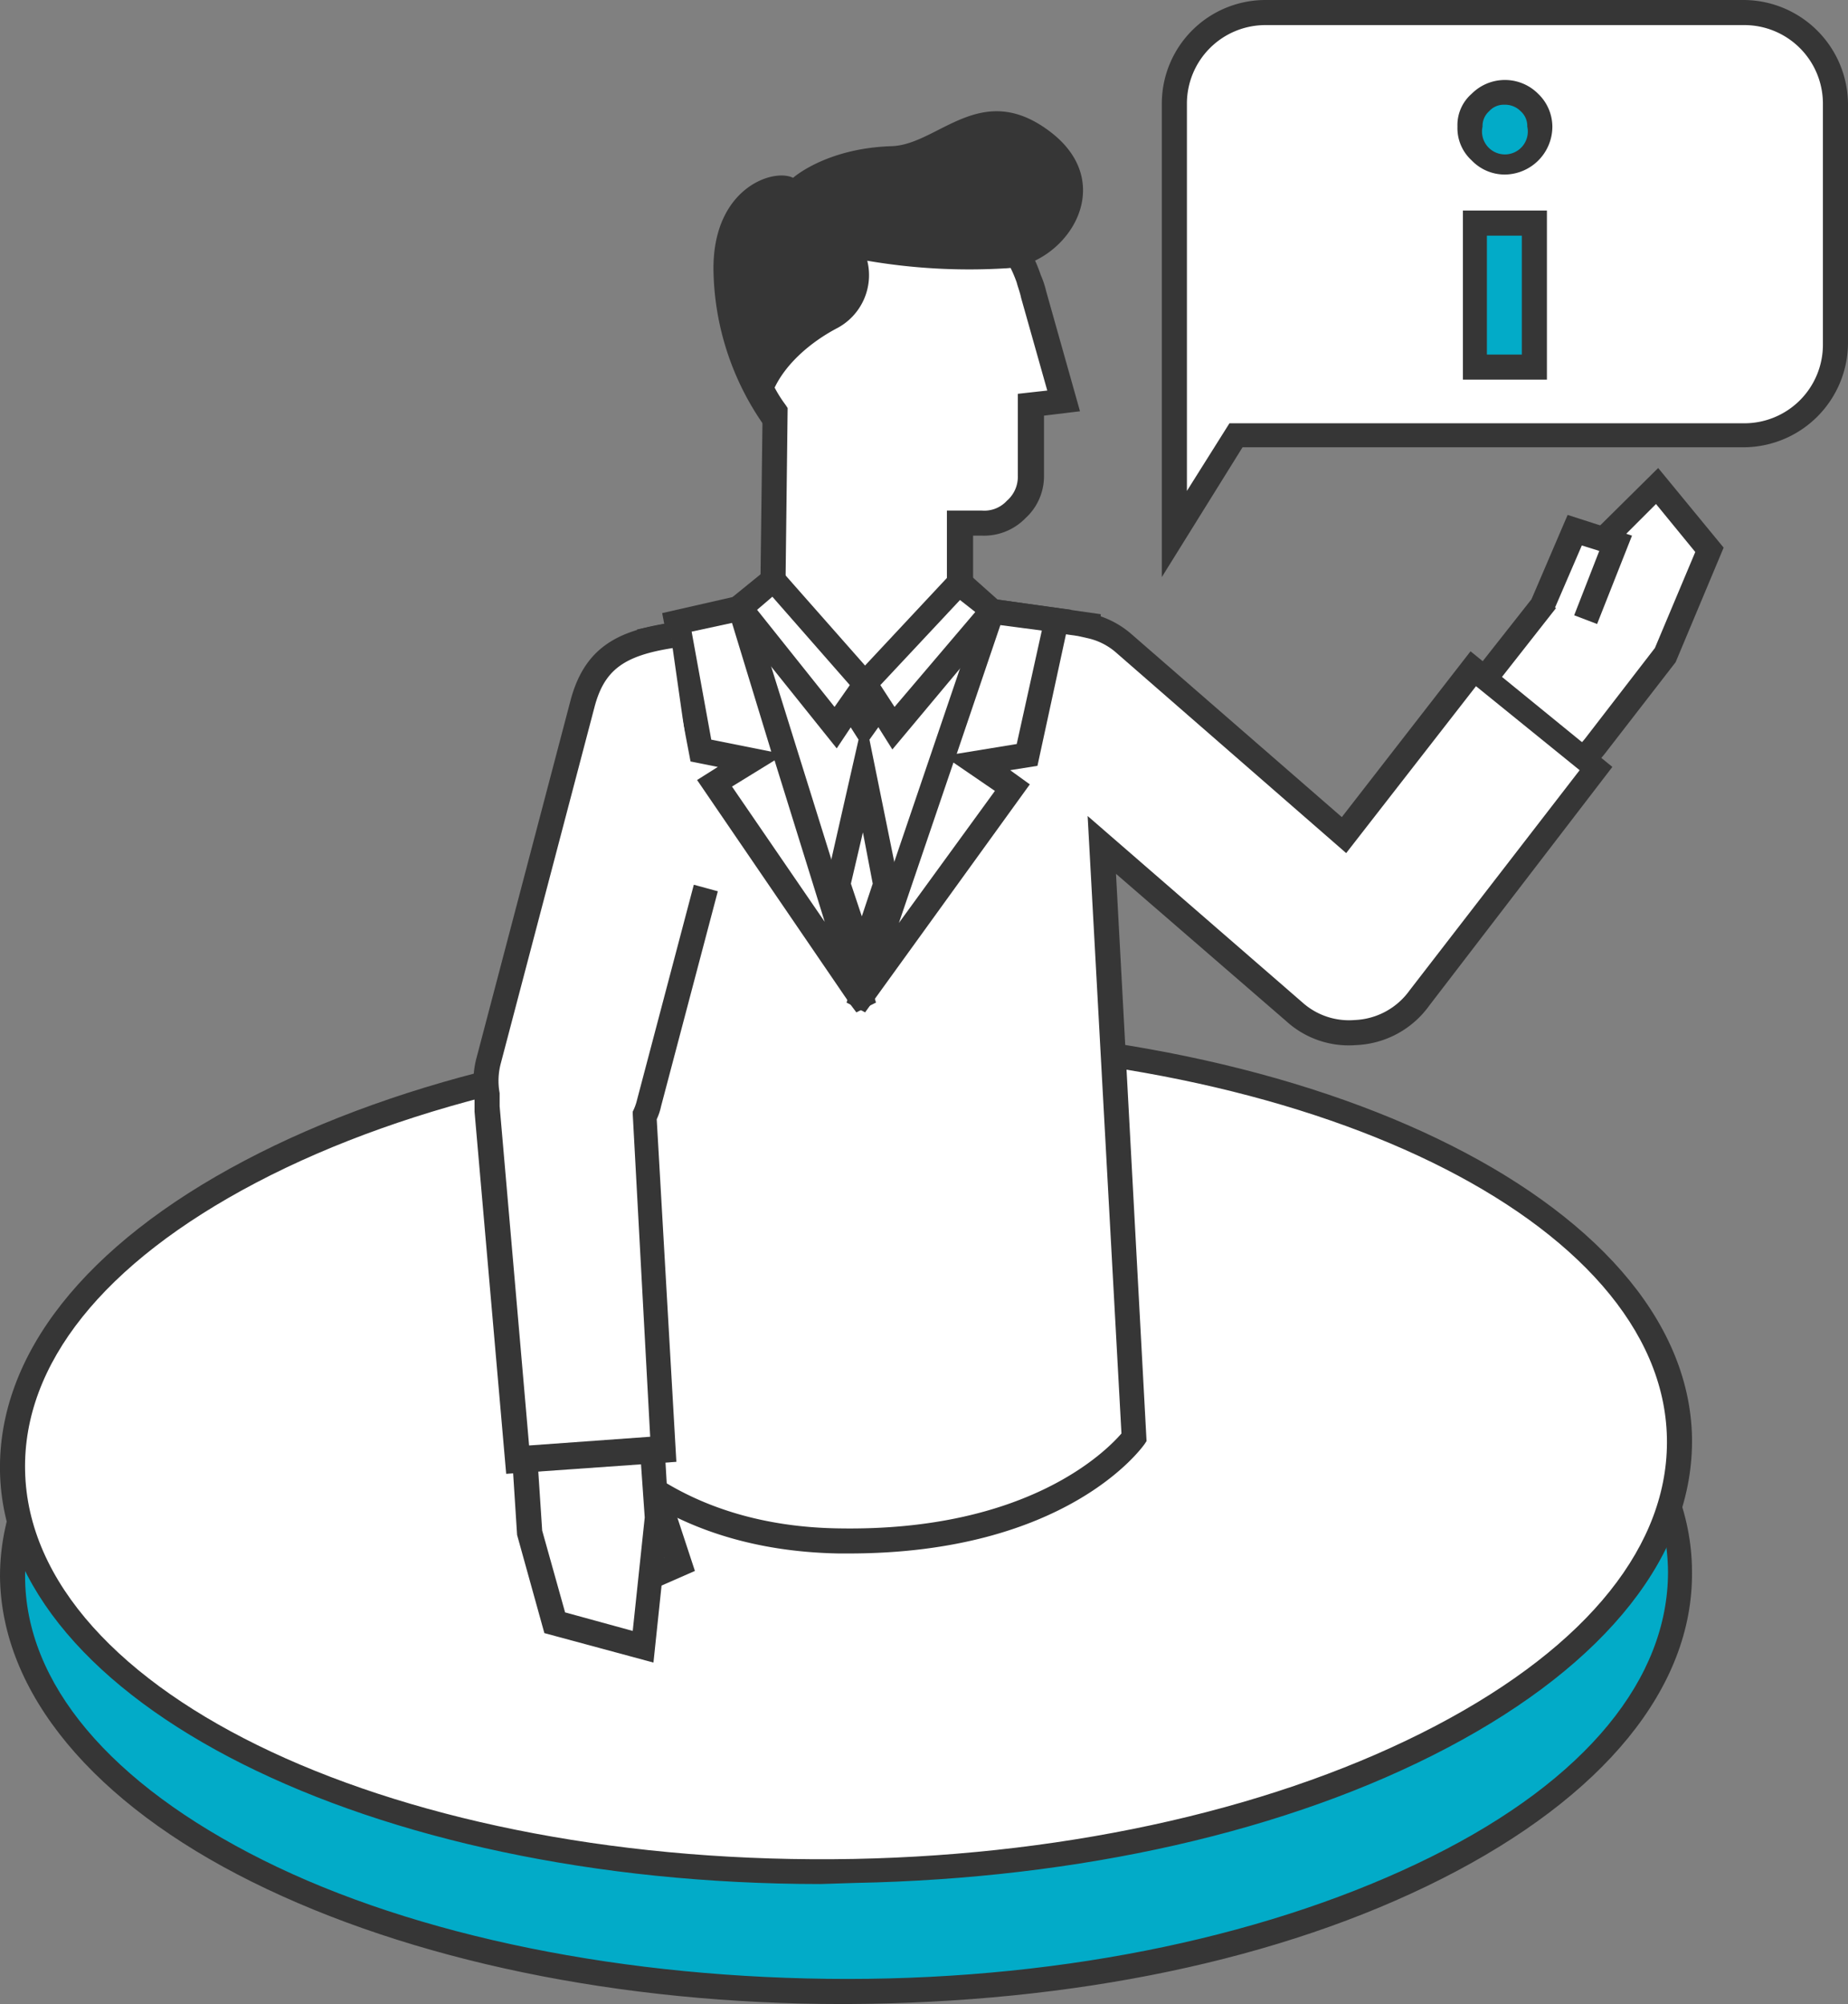 <svg xmlns="http://www.w3.org/2000/svg" xmlns:xlink="http://www.w3.org/1999/xlink" viewBox="0 0 169.4 183.7"><rect x="0" y="0" width="169.4" height="183.7" fill="#808080" stroke="none"/><defs><style>.cls-1{fill:none;}.cls-2{fill:#fff;}.cls-3{fill:#363636;}.cls-4{clip-path:url(#clip-path);}.cls-5{fill:#02abc8;}.cls-6{clip-path:url(#clip-path-2);}</style><clipPath id="clip-path"><path class="cls-1" d="M134.8,11.6a2.9,2.9,0,0,1,.9-2.2,2.8,2.8,0,0,1,2.2-1,2.9,2.9,0,0,1,2.3,1,2.9,2.9,0,0,1,.9,2.2,3.1,3.1,0,0,1-3.2,3.2,3.1,3.1,0,0,1-2.2-.9A3.2,3.2,0,0,1,134.8,11.6Zm.4,22V20.4h5.4V33.6Z"/></clipPath><clipPath id="clip-path-2"><path class="cls-1" d="M1.2,144.5c-.1-21.1,34.1-38.3,76.3-38.4s76.4,16.9,76.5,38-34.1,38.3-76.3,38.4S1.2,165.6,1.2,144.5Z"/></clipPath></defs><title>gerentes-publicos</title><g id="Capa_1" data-name="Capa 1"><path class="cls-2" d="M113.3,39.9h46.6a8.4,8.4,0,0,0,8.4-8.3V9.5a8.5,8.5,0,0,0-8.4-8.4H116a8.5,8.5,0,0,0-8.4,8.4V49Z"/><path class="cls-3" d="M106.5,52.9V9.5A9.5,9.5,0,0,1,116,0h43.9a9.6,9.6,0,0,1,9.5,9.5v22a9.6,9.6,0,0,1-9.5,9.5h-46ZM116,2.3a7.2,7.2,0,0,0-7.2,7.2V45l3.9-6.2h47.2a7.2,7.2,0,0,0,7.2-7.2V9.5a7.2,7.2,0,0,0-7.2-7.2Z"/><g class="cls-4"><rect class="cls-1" x="104.4" y="-159.4" width="205.4" height="205.38"/><rect class="cls-5" x="104.4" y="-159.4" width="205.4" height="205.38"/><rect class="cls-1" x="104.4" y="-159.4" width="205.4" height="205.38"/><rect class="cls-5" x="104.4" y="-159.4" width="205.4" height="205.38"/></g><path class="cls-3" d="M141.8,34.8h-7.7V19.3h7.7Zm-5.5-2.3h3.2V21.6h-3.2ZM137.9,16a4.2,4.2,0,0,1-3-1.3,4,4,0,0,1-1.3-3.1,3.8,3.8,0,0,1,1.3-3,4.3,4.3,0,0,1,6.1,0,4.2,4.2,0,0,1,1.3,3,4.4,4.4,0,0,1-4.4,4.4Zm0-6.4a1.8,1.8,0,0,0-1.4.6,1.8,1.8,0,0,0-.6,1.4,2.1,2.1,0,1,0,4.1,0,1.8,1.8,0,0,0-.6-1.4A2,2,0,0,0,137.9,9.6Z"/><g class="cls-6"><rect class="cls-1" x="-34.1" y="-20.9" width="205.4" height="205.38"/><rect class="cls-5" x="-34.1" y="-20.9" width="205.4" height="205.38"/></g><path class="cls-3" d="M77.2,183.7c-20.4,0-39.6-4-54.1-11.2S.1,155.2,0,144.5H0c0-10.6,8.1-20.6,23-28.1S56.9,105,77.5,105h.4c42.6,0,77.2,17.5,77.2,39.1.1,10.6-8.1,20.6-22.9,28.1s-33.9,11.4-54.5,11.5Zm.7-76.5h-.4c-20.3.1-39.3,4.1-53.5,11.3s-21.7,16.3-21.7,26h0c0,9.8,7.8,19,21.8,26s33.3,10.9,53.6,10.9,39.2-4.1,53.5-11.2,21.7-16.4,21.7-26.1C152.8,123.7,119.2,107.2,77.9,107.2Z"/><path class="cls-2" d="M1.1,134.9C.7,113.8,34.6,96,76.8,95.1s76.7,15.6,77.1,36.6-33.4,38.9-75.6,39.8S1.6,156,1.1,134.9Z"/><path class="cls-3" d="M75.2,172.7C33.9,172.7.4,156,0,134.9c-.2-10.7,7.8-20.8,22.4-28.5S56.2,94.4,76.7,94c42.8-.9,77.9,16,78.4,37.7.2,10.7-7.8,20.8-22.4,28.5s-33.8,12-54.3,12.4ZM80,96.2H76.8c-20.2.5-39.2,4.8-53.3,12.2S2.1,125.1,2.3,134.8c.4,20.5,34.5,36.4,76,35.6,20.2-.4,39.2-4.8,53.3-12.2s21.4-16.7,21.2-26.4C152.4,111.9,120,96.2,80,96.2Z"/><path class="cls-2" d="M156.7,50.4l-4.8-5.8-8.7,8.5-6.3,8.1a5.8,5.8,0,0,0,1.1,8.2h0a5.9,5.9,0,0,0,8.2-1l6.5-8.4Z"/><path class="cls-3" d="M141.5,71.8a6.8,6.8,0,0,1-4.2-1.5,7.1,7.1,0,0,1-2.7-4.6,7.4,7.4,0,0,1,1.4-5.2l6.3-8,9.7-9.6,6,7.3-4.4,10.5-6.5,8.4A7.1,7.1,0,0,1,141.5,71.8Zm10.3-25.6L144,54l-6.2,7.9a4.5,4.5,0,0,0-.9,3.5,4.2,4.2,0,0,0,1.8,3.1,4.7,4.7,0,0,0,6.6-.8l6.4-8.3,3.7-8.8Z"/><polyline class="cls-2" points="141.5 55.3 144.4 48.6 148.1 49.8 145.4 56.8"/><polygon class="cls-3" points="146.4 57.2 144.3 56.4 146.6 50.5 145 50 142.5 55.8 140.4 54.9 143.7 47.2 149.6 49.1 146.4 57.2"/><path class="cls-2" d="M53.8,131.1l5.7-72.4,20.4-4.2,20,2.8h0a7.4,7.4,0,0,1,3.2,1.6l20.2,17.5,11.8-15.2,11.3,9.1L130.1,91.5a7.1,7.1,0,0,1-5.8,3.1,7.5,7.5,0,0,1-5.7-1.8L101,77.5l2.9,54.2s-6.8,9.8-27,9.5C60.1,141,53.8,131.1,53.8,131.1Z"/><path class="cls-3" d="M77.8,142.4h-.9c-17.2-.3-23.8-10.3-24.1-10.7l-.2-.4V131l5.8-73.3,21.4-4.4,21.1,3v.2a8.5,8.5,0,0,1,2.9,1.7l19.2,16.7,11.8-15.2,13,10.6L131,92.2a8.7,8.7,0,0,1-6.7,3.6,8.5,8.5,0,0,1-6.4-2.2L102.3,80.1l2.8,52-.2.3C104.6,132.8,97.7,142.4,77.8,142.4ZM55,130.7c1.2,1.6,7.6,9.2,21.9,9.4,17.4.3,24.6-7.2,25.9-8.7L99.7,74.8l19.7,17.1a6.4,6.4,0,0,0,4.8,1.6,6.5,6.5,0,0,0,5-2.7l15.6-20.2-9.5-7.7L123.4,78.2l-21-18.3a5.9,5.9,0,0,0-2.7-1.4l-.9-.2L80,55.6l-19.4,4Z"/><path class="cls-2" d="M68.6,29.1a13.3,13.3,0,0,1,25.8-3.6h0c.1.5.3,1,.4,1.5l2.8,9.7-3,.4v6.5A4.5,4.5,0,0,1,90,48H88.1v6.2a8.7,8.7,0,0,1-8.7,8.5h0A8.6,8.6,0,0,1,70.9,54l.2-16.2h0A13.1,13.1,0,0,1,68.6,29.1Z"/><path class="cls-3" d="M79.4,63.8h-.1A9.7,9.7,0,0,1,69.7,54l.2-15.9A14.4,14.4,0,0,1,67.4,29h0A14.7,14.7,0,0,1,81.1,15.5a14.3,14.3,0,0,1,14.3,9.7,8.8,8.8,0,0,1,.5,1.5l3.1,11-3.3.4v5.5a5.2,5.2,0,0,1-1.7,3.9A5.3,5.3,0,0,1,90,49.1h-.8v5.1a9.7,9.7,0,0,1-9.7,9.6Zm2.4-46h-.6A12.3,12.3,0,0,0,69.7,29.2h0A11.7,11.7,0,0,0,72,37.1l.2.3L72,54a7.3,7.3,0,0,0,7.3,7.5,7,7,0,0,0,5.3-2.1,7.3,7.3,0,0,0,2.2-5.2V46.8H90a2.8,2.8,0,0,0,2.3-.9,2.9,2.9,0,0,0,1-2.3V36.1l2.7-.3-2.4-8.5c-.1-.5-.3-1-.4-1.4A12.1,12.1,0,0,0,81.8,17.8Z"/><polygon class="cls-2" points="88 53.4 79.3 62.7 81.9 66.8 90.9 56 88 53.4"/><path class="cls-3" d="M81.8,68.7l-3.9-6.2,10-10.7,4.6,4.1Zm-1.1-5.9,1.3,2,7.4-8.7L88,55Z"/><polygon class="cls-2" points="70.9 53.1 79.3 62.7 76.6 66.7 67.8 55.7 70.9 53.1"/><path class="cls-3" d="M76.7,68.6,66.2,55.5,71,51.6l9.7,11ZM69.4,55.9l7.1,8.9,1.4-2-7.1-8.1Z"/><path class="cls-2" d="M90.9,56l-12,35.3H79L92.8,72.2,89.5,70l4.7-.8,2.6-12.4Z"/><path class="cls-3" d="M79.3,92.8l-1.7-.9.3-.9L90.2,54.8l8,1.1L95.1,70.2l-2.5.4,1.8,1.3Zm8.1-22.9-5,14.7,8.8-12.1Zm4.3-12.6-4,11.8,5.5-.9,2.3-10.4Z"/><path class="cls-2" d="M67.8,55.7,78.9,91.3h0L65.5,71.8l3.4-2.1-4.6-.9L62,57Z"/><path class="cls-3" d="M78.5,92.8l-.6-.8-14-20.5,1.9-1.2-2.5-.5L60.7,56.2l7.9-1.8L80.3,91.9ZM67.1,72.1l8.5,12.4L71,69.7Zm-1.9-4.3,5.5,1.1L67.1,57.1l-3.7.8Z"/><path class="cls-2" d="M76.8,81l2.4-10,2,10.1-2.3,6.6Zm1.8-15.4.6-.9.6.9-.6.9Z"/><path class="cls-3" d="M79.1,76.3,80,81l-1,3-1-3,1.1-4.7m.2-13.6-2,2.9,1.4,2.2L75.7,81l3.2,10.3h0l3.5-10.2L79.7,67.8l1.5-2.1-1.9-3Z"/><path class="cls-3" d="M81.7,13.4c4.3-.1,8.2-6.2,14.6-1.3s1.3,12.3-4.2,12.5a55.2,55.2,0,0,1-12.6-.7,5.5,5.5,0,0,1-2.8,6.2c-3.6,1.9-7.1,5.5-6.2,9.4h-.1a25.4,25.4,0,0,1-5-14.9c0-7.4,5.5-9.2,7.3-8.3C72.7,16.3,75.7,13.6,81.7,13.4Z"/><polyline class="cls-2" points="60 136.4 62.3 143.4 58.7 145 56.2 137.9"/><polygon class="cls-3" points="58 146.5 55.1 138.3 57.2 137.5 59.4 143.5 60.9 142.8 58.9 136.8 61.1 136.1 63.7 144 58 146.5"/><path class="cls-2" d="M50.9,148.7l8,2.3,1.3-11.8L59.5,129a5.8,5.8,0,0,0-6.2-5.5h0a5.8,5.8,0,0,0-5.4,6.2l.6,10.7Z"/><path class="cls-3" d="M59.9,152.4l-10-2.7-2.5-9-.7-10.9a7,7,0,0,1,6.6-7.4,7.1,7.1,0,0,1,5,1.7,6.8,6.8,0,0,1,2.4,4.8l.6,10.2Zm-8.1-4.6,6.2,1.7,1.1-10.4-.7-10a4.6,4.6,0,0,0-1.6-3.3,5,5,0,0,0-3.4-1.2,4.8,4.8,0,0,0-4.4,5.1l.7,10.6Z"/><path class="cls-2" d="M64.8,81.4l-5.2,19.7c-.1.5-.3.9-.4,1.3l1.6,30.5-13.4,1-2.7-32.1a7.1,7.1,0,0,1-.1-1.4,8.7,8.7,0,0,1,.2-3.2l8.6-32.7c1.1-4.1,3.4-5.5,8.1-6.2"/><path class="cls-3" d="M46.4,135.1l-2.9-33.2v-1.5a8.3,8.3,0,0,1,.2-3.5l8.6-32.7c1.3-4.9,4.4-6.4,9.1-7.1l.3,2.3c-4.5.7-6.3,2-7.2,5.4L45.9,97.5a6.2,6.2,0,0,0-.1,2.7h0v1.2l2.7,31.1,11.1-.8L58,102.1v-.2a4.9,4.9,0,0,0,.4-1.1l5.2-19.7,2.2.6-5.2,19.7a5.6,5.6,0,0,1-.4,1.2L62,134Z"/></g></svg>